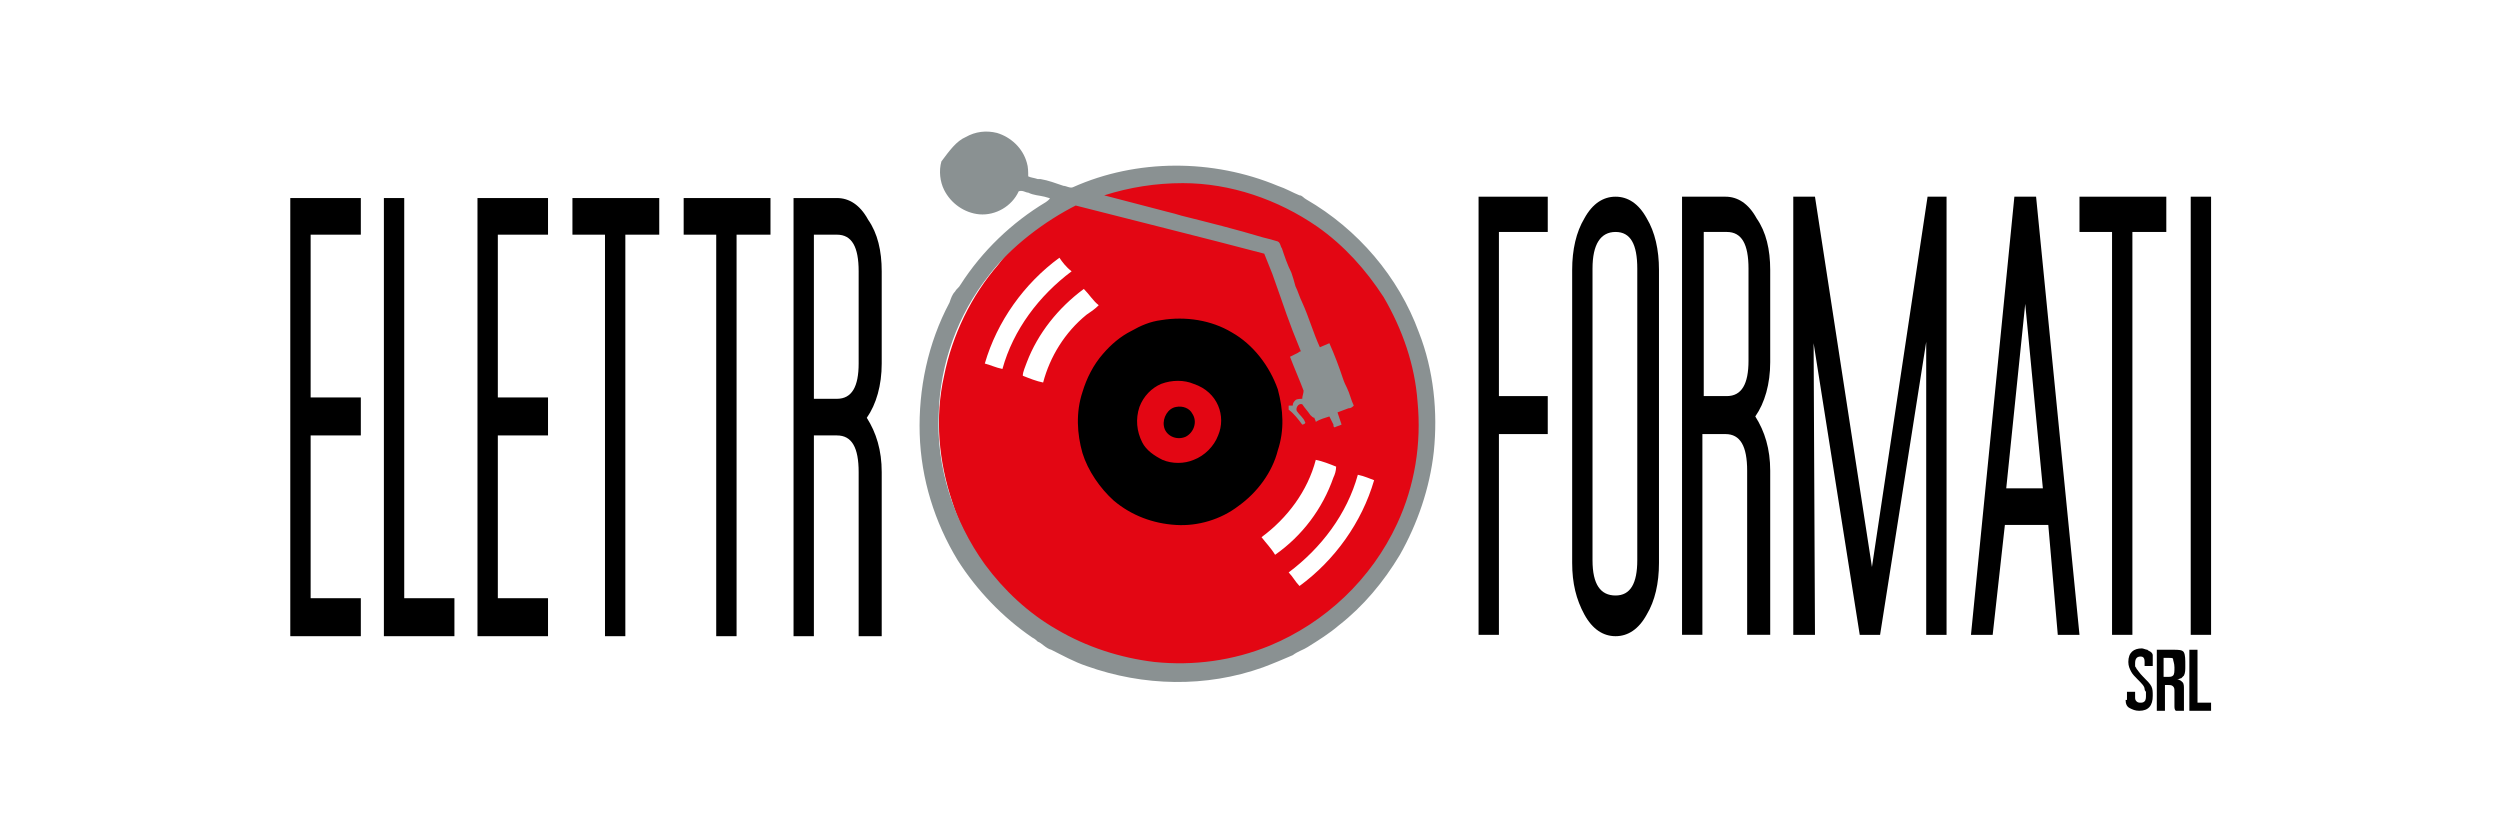 <?xml version="1.0" encoding="utf-8"?>
<!-- Generator: Adobe Illustrator 25.0.1, SVG Export Plug-In . SVG Version: 6.00 Build 0)  -->
<svg version="1.1" id="Livello_1" xmlns="http://www.w3.org/2000/svg" xmlns:xlink="http://www.w3.org/1999/xlink" x="0px" y="0px"
	 viewBox="0 0 184.3 60.3" style="enable-background:new 0 0 184.3 60.3;" xml:space="preserve">
<style type="text/css">
	.st0{fill-rule:evenodd;clip-rule:evenodd;}
	.st1{fill:none;stroke:#000000;stroke-width:0.567;stroke-miterlimit:22.926;}
	.st2{fill:#E30613;}
	.st3{fill:#8A9192;}
</style>
<circle class="st0" cx="86.2" cy="31.8" r="8.6"/>
<circle class="st1" cx="86.2" cy="31.8" r="8.6"/>
<path class="st2" d="M87.9,30.5c-0.2-0.4-0.7-0.6-1.2-0.5c-0.6,0.1-1,0.8-0.9,1.4c0.1,0.7,0.9,1.1,1.6,0.8
	C88,31.9,88.3,31.1,87.9,30.5 M89.8,29.9c0.3,0.7,0.3,1.5,0,2.2c-0.3,0.8-1,1.5-1.8,1.8c-0.7,0.3-1.6,0.3-2.3,0
	c-0.6-0.3-1.2-0.7-1.5-1.3c-0.4-0.8-0.5-1.7-0.2-2.6c0.3-0.8,0.9-1.4,1.6-1.7c0.8-0.3,1.7-0.3,2.4,0C88.9,28.6,89.5,29.2,89.8,29.9z
	 M78.1,19c-2.6,1.9-4.6,4.7-5.5,7.8c0.4,0.1,0.8,0.3,1.3,0.4c0.8-2.9,2.7-5.4,5.1-7.2C78.6,19.7,78.3,19.3,78.1,19z M79.9,21.3
	c-1.9,1.4-3.4,3.3-4.2,5.4c-0.1,0.3-0.3,0.7-0.3,1c0.5,0.2,1,0.4,1.5,0.5c0.5-1.9,1.6-3.7,3.2-5c0.3-0.2,0.6-0.4,0.9-0.7
	C80.6,22.2,80.3,21.7,79.9,21.3z M94.2,28.7c-0.6-1.7-1.8-3.3-3.4-4.2c-1.5-0.9-3.4-1.2-5.2-0.9c-0.8,0.1-1.5,0.4-2.2,0.8
	c-0.8,0.4-1.5,1-2.1,1.7c-0.7,0.8-1.2,1.8-1.5,2.8c-0.5,1.5-0.4,3.1,0,4.5c0.4,1.3,1.3,2.6,2.3,3.5c1.3,1.1,2.9,1.7,4.6,1.8
	c1.6,0.1,3.3-0.4,4.6-1.4c1.4-1,2.5-2.5,2.9-4.1C94.7,31.7,94.6,30.2,94.2,28.7z M98.5,34.4c-0.5-0.2-1-0.4-1.5-0.5
	c-0.6,2.3-2.1,4.3-4,5.7c0.3,0.4,0.7,0.8,1,1.3c2-1.4,3.5-3.4,4.3-5.7C98.4,35,98.5,34.7,98.5,34.4z M100.1,35
	c-0.8,2.9-2.7,5.4-5.1,7.2c0.3,0.3,0.5,0.7,0.8,1c2.6-1.9,4.6-4.7,5.5-7.8C101,35.3,100.6,35.1,100.1,35z M104.5,27.3
	c0.5,2.4,0.6,4.9,0.1,7.3c-0.7,3.6-2.6,7-5.3,9.6c-2.3,2.1-5.1,3.7-8.1,4.4c-3,0.7-6.2,0.7-9.1-0.2c-2.6-0.8-5-2.1-7-3.9
	c-2.2-2-4-4.6-4.9-7.5c-1-3-1.3-6.2-0.6-9.3c0.6-3,2-5.9,4-8.2C75,17.6,77,16,79.3,15c2.2-1,4.5-1.6,6.9-1.7
	c3.2-0.1,6.5,0.6,9.3,2.1c2.3,1.2,4.3,2.9,5.8,5C102.8,22.4,103.9,24.8,104.5,27.3z"/>
<polygon points="26.6,14.6 26.6,17.3 22.9,17.3 22.9,29.3 26.6,29.3 26.6,32.1 22.9,32.1 22.9,44.1 26.6,44.1 26.6,46.9 21.4,46.9 
	21.4,14.6 "/>
<polygon points="29.8,14.6 29.8,44.1 33.5,44.1 33.5,46.9 28.3,46.9 28.3,14.6 "/>
<polygon points="40.4,14.6 40.4,17.3 36.7,17.3 36.7,29.3 40.4,29.3 40.4,32.1 36.7,32.1 36.7,44.1 40.4,44.1 40.4,46.9 35.2,46.9 
	35.2,14.6 "/>
<polygon points="48.6,14.6 48.6,17.3 46.1,17.3 46.1,46.9 44.6,46.9 44.6,17.3 42.2,17.3 42.2,14.6 "/>
<polygon points="56.8,14.6 56.8,17.3 54.3,17.3 54.3,46.9 52.8,46.9 52.8,17.3 50.4,17.3 50.4,14.6 "/>
<path d="M63.3,20c0-1.8-0.5-2.7-1.6-2.7H60v12.1h1.7c1.1,0,1.6-0.9,1.6-2.6V20z M65,20v6.8c0,1.6-0.4,3-1.1,4c0.7,1.1,1.1,2.4,1.1,4
	v12.1h-1.7V34.8c0-1.8-0.5-2.7-1.6-2.7H60v14.8h-1.5V14.6h3.2c0.9,0,1.7,0.5,2.3,1.6C64.7,17.2,65,18.5,65,20z"/>
<polygon points="114.1,14.5 114.1,17.1 110.5,17.1 110.5,29.2 114.1,29.2 114.1,32 110.5,32 110.5,46.8 109,46.8 109,14.5 "/>
<path d="M120.7,19.8c0-1.8-0.5-2.7-1.6-2.7c-1.1,0-1.7,0.9-1.7,2.7v21.5c0,1.8,0.6,2.6,1.7,2.6c1.1,0,1.6-0.9,1.6-2.6V19.8z
	 M122.3,19.9v21.6c0,1.5-0.3,2.8-0.9,3.8c-0.6,1.1-1.4,1.6-2.3,1.6c-0.9,0-1.7-0.5-2.3-1.6c-0.6-1.1-0.9-2.3-0.9-3.8V19.9
	c0-1.5,0.3-2.8,0.9-3.8c0.6-1.1,1.4-1.6,2.3-1.6c0.9,0,1.7,0.5,2.3,1.6C122,17.1,122.3,18.4,122.3,19.9z"/>
<path d="M128.9,19.8c0-1.8-0.5-2.7-1.6-2.7h-1.7v12.1h1.7c1.1,0,1.6-0.9,1.6-2.6V19.8z M130.5,19.9v6.8c0,1.6-0.4,3-1.1,4
	c0.7,1.1,1.1,2.4,1.1,4v12.1h-1.7V34.7c0-1.8-0.5-2.7-1.6-2.7h-1.7v14.8h-1.5V14.5h3.2c0.9,0,1.7,0.5,2.3,1.6
	C130.2,17.1,130.5,18.4,130.5,19.9z"/>
<polygon points="143.5,14.5 143.5,46.8 142,46.8 142,25.2 138.6,46.8 137.1,46.8 133.7,25.3 133.8,46.8 132.2,46.8 132.2,14.5 
	133.8,14.5 138,41.8 142.1,14.5 "/>
<path d="M149.3,22.4L147.9,36h2.7L149.3,22.4z M150.1,14.5l3.2,32.3h-1.6l-0.7-8.1h-3.2l-0.9,8.1h-1.6l3.2-32.3H150.1z"/>
<polygon points="159.7,14.5 159.7,17.1 157.2,17.1 157.2,46.8 155.7,46.8 155.7,17.1 153.3,17.1 153.3,14.5 "/>
<rect x="161.5" y="14.5" width="1.5" height="32.3"/>
<path class="st3" d="M71.2,10.1c0.7-0.4,1.5-0.5,2.3-0.3c1,0.3,1.9,1.1,2.2,2.2c0.1,0.3,0.1,0.7,0.1,1c0.2,0.1,0.4,0.1,0.7,0.2
	c0.1,0,0.1,0,0.2,0c0.6,0.1,1.1,0.3,1.7,0.5c0.2,0,0.5,0.2,0.7,0.1c4.7-2.1,10.3-2.1,15.1-0.1c0.6,0.2,1.1,0.5,1.6,0.7
	c0.2,0,0.3,0.2,0.5,0.3c3.8,2.2,6.8,5.7,8.3,9.8c1.1,2.8,1.4,5.9,1.1,8.8c-0.3,2.7-1.2,5.3-2.5,7.6c-1.2,2-2.7,3.8-4.5,5.2
	c-0.7,0.6-1.5,1.1-2.3,1.6c-0.3,0.2-0.7,0.3-1.1,0.6c-0.7,0.3-1.4,0.6-2.2,0.9c-4.2,1.5-8.8,1.4-13-0.1c-0.9-0.3-1.8-0.8-2.6-1.2
	c-0.4-0.1-0.7-0.5-1-0.6c-0.1-0.1-0.2-0.2-0.4-0.3c-2.2-1.5-4.1-3.5-5.5-5.7c-1.7-2.8-2.7-6-2.8-9.3c-0.1-3.3,0.6-6.7,2.2-9.7
	c0.1-0.3,0.2-0.6,0.4-0.8c0.1-0.2,0.3-0.3,0.4-0.5c1.6-2.5,3.8-4.6,6.3-6.1c0,0,0.3-0.2,0.3-0.3c0.3,0.1,0.7,0.2,1,0.2
	c0.3,0.1,0.7,0.2,1,0.3c-2.4,1.2-4.9,3.1-6.5,5.2c-2.3,2.9-3.6,6.5-3.7,10.2c-0.2,3.9,1.1,7.9,3.4,11.1c1.4,1.9,3.2,3.6,5.3,4.8
	c2.2,1.3,4.7,2.1,7.2,2.4c2.9,0.3,5.8-0.1,8.5-1.2c4.1-1.7,7.5-4.9,9.4-9c1.3-2.8,1.8-5.9,1.5-9c-0.2-2.7-1.1-5.3-2.5-7.7
	c-1.3-2-2.9-3.8-4.9-5.2c-2.9-2-6.4-3.2-9.9-3.2c-2,0-3.9,0.3-5.8,0.9c1.5,0.4,3.1,0.8,4.6,1.2c0.4,0.1,0.8,0.2,1.1,0.3
	c2,0.5,4,1,6,1.6c0.4,0.1,0.8,0.2,1.1,0.3c0.2,0.1,0.2,0.4,0.3,0.5c0.2,0.6,0.4,1.2,0.7,1.8c0.1,0.3,0.2,0.6,0.3,1
	c0.2,0.4,0.3,0.8,0.5,1.2c0.5,1.1,0.8,2.2,1.3,3.3c0.2-0.1,0.5-0.2,0.7-0.3c0.4,0.9,0.7,1.7,1,2.6c0.1,0.3,0.2,0.5,0.3,0.7
	c0.2,0.4,0.3,0.9,0.5,1.3c-0.1,0.1-0.2,0.2-0.4,0.2c-0.3,0.1-0.5,0.2-0.8,0.3c0.1,0.3,0.2,0.6,0.3,0.9c-0.2,0.1-0.3,0.1-0.5,0.2
	c-0.1,0-0.1-0.1-0.1-0.2c-0.1-0.2-0.2-0.4-0.3-0.6c-0.3,0.1-0.7,0.2-1,0.4c0-0.1-0.1-0.2-0.1-0.3c-0.1,0-0.2-0.1-0.3-0.2
	c-0.2-0.3-0.4-0.5-0.6-0.8c-0.3-0.1-0.5,0.3-0.4,0.5c0.2,0.3,0.5,0.5,0.6,0.8c0.1,0.1-0.1,0.2-0.2,0.2c-0.3-0.4-0.6-0.8-1-1.1
	c0-0.1,0-0.2,0-0.3c0.1,0,0.2,0,0.3,0c0-0.2,0.1-0.3,0.2-0.4c0.1-0.1,0.4-0.1,0.5-0.1c0-0.2,0.1-0.4,0.1-0.6c-0.3-0.8-0.7-1.7-1-2.5
	c0.2-0.1,0.4-0.2,0.6-0.3c0,0,0.1-0.1,0.2-0.1c-0.2-0.5-0.4-1-0.6-1.5c-0.3-0.8-0.6-1.6-0.9-2.5c-0.2-0.6-0.4-1.1-0.6-1.7
	c-0.2-0.5-0.4-1-0.6-1.5c-2.3-0.6-4.6-1.2-7-1.8c-2.4-0.6-4.7-1.2-7.1-1.8c-0.7-0.2-1.4-0.4-2.1-0.6c-0.4-0.1-0.8-0.1-1.2-0.3
	c-0.2,0-0.4-0.2-0.7-0.1c-0.5,1.1-1.7,1.8-2.9,1.7c-1.1-0.1-2.1-0.8-2.6-1.8c-0.3-0.6-0.4-1.4-0.2-2.1C70,11.1,70.5,10.4,71.2,10.1"
	/>
<path d="M156.7,51.6c0,0.3,0.1,0.5,0.3,0.6c0.2,0.1,0.4,0.2,0.7,0.2c0.7,0,1-0.4,1-1.1c0-0.3,0-0.5-0.1-0.7
	c-0.1-0.2-0.3-0.4-0.6-0.7c-0.3-0.3-0.4-0.5-0.5-0.6c0-0.1-0.1-0.1-0.1-0.2c0-0.1,0-0.1,0-0.2c0-0.3,0.1-0.5,0.4-0.5
	c0.2,0,0.3,0.1,0.3,0.4v0.3h0.6v-0.4c0-0.2,0-0.3,0-0.4c0-0.1-0.1-0.2-0.1-0.2c-0.1-0.1-0.2-0.1-0.3-0.2c-0.1,0-0.3-0.1-0.4-0.1
	c-0.6,0-1,0.3-1,1c0,0.3,0.1,0.5,0.2,0.7c0.1,0.2,0.3,0.4,0.5,0.6c0.3,0.3,0.5,0.5,0.5,0.7c0,0.1,0.1,0.2,0.1,0.2c0,0.1,0,0.2,0,0.3
	c0,0.1,0,0.3-0.1,0.4c-0.1,0.1-0.2,0.1-0.3,0.1c-0.1,0-0.2,0-0.3-0.1c-0.1-0.1-0.1-0.2-0.1-0.3v-0.4h-0.6V51.6z"/>
<path d="M159.6,48.5h0.3c0.2,0,0.3,0,0.3,0.1c0,0.1,0.1,0.3,0.1,0.6c0,0.3,0,0.5-0.1,0.6c-0.1,0.1-0.2,0.1-0.5,0.1h-0.2V48.5z
	 M159,52.4h0.6v-1.9h0.2c0.2,0,0.3,0,0.4,0.1c0.1,0.1,0.1,0.2,0.1,0.4v1c0,0.2,0,0.3,0.1,0.4h0.6c0-0.1,0-0.2,0-0.3
	c0-0.1,0-0.2,0-0.3v-1c0-0.2,0-0.4-0.1-0.5c-0.1-0.1-0.2-0.2-0.4-0.2v0c0.1,0,0.2-0.1,0.3-0.1c0.1-0.1,0.1-0.1,0.2-0.2
	c0.1-0.2,0.1-0.4,0.1-0.7c0-0.5,0-0.8-0.1-1c-0.1-0.2-0.4-0.2-0.8-0.2H159V52.4z"/>
<polygon points="161.4,52.4 163,52.4 163,51.8 162,51.8 162,47.9 161.4,47.9 "/>
</svg>
